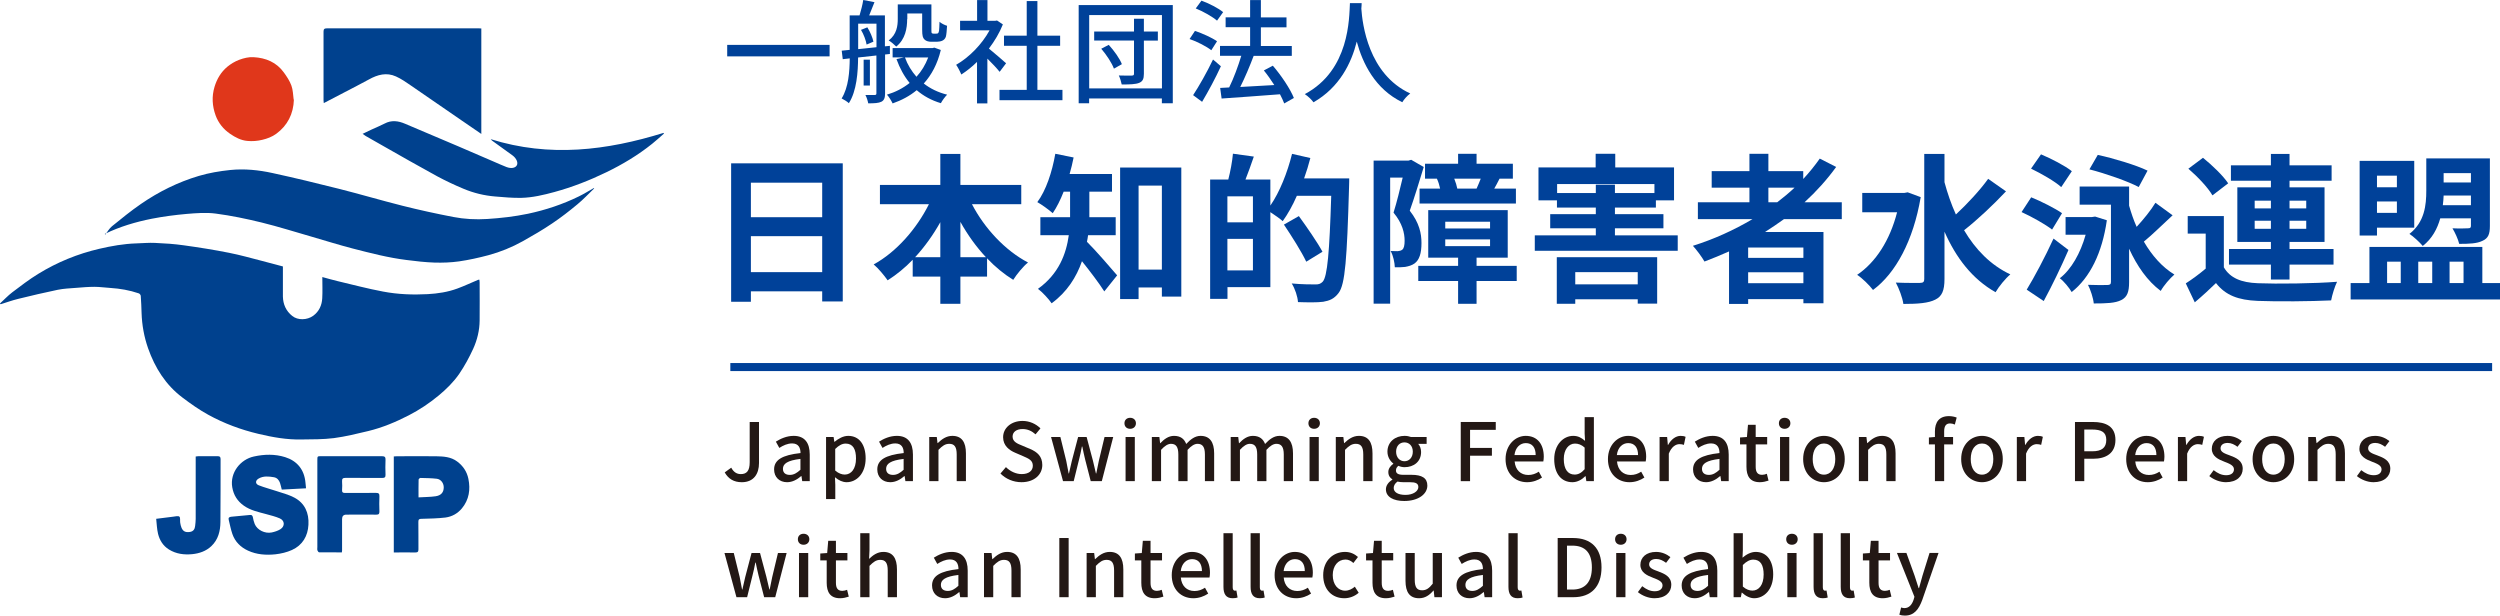 <?xml version="1.0" encoding="UTF-8"?><svg id="_レイヤー_2" xmlns="http://www.w3.org/2000/svg" viewBox="0 0 311.33 76.67"><defs><style>.cls-1{fill:#231815;}.cls-1,.cls-2,.cls-3,.cls-4{stroke-width:0px;}.cls-2{fill:#004199;}.cls-3{fill:#e0371b;}.cls-4{fill:#00418e;}.cls-5{fill:none;stroke:#004098;stroke-miterlimit:10;}</style></defs><g id="_レイヤー_1-2"><path class="cls-4" d="M0,37.79c.51-.46.98-.97,1.53-1.39,1.06-.8,2.11-1.61,3.24-2.3,2.36-1.45,4.9-2.49,7.61-3.12,1.51-.35,3.03-.62,4.59-.67.78-.02,1.57-.1,2.35-.06,1.2.05,2.39.13,3.58.3,1.88.26,3.76.56,5.62.93,1.37.27,2.71.65,4.07,1,.87.22,1.73.46,2.64.7,0,.13,0,.28,0,.43,0,1.1-.01,2.21,0,3.31.02.98.39,1.81,1.17,2.43.68.55,1.84.53,2.61-.03.73-.54,1.07-1.3,1.12-2.17.05-.86.01-1.72.01-2.65.7.19,1.28.36,1.87.5,1.9.45,3.78.95,5.7,1.31,1.83.35,3.7.42,5.55.32,1.26-.07,2.51-.26,3.7-.7.88-.32,1.73-.73,2.6-1.09.03-.01.07,0,.14-.01,0,.11.03.22.03.33,0,1.59.02,3.17,0,4.76-.01,1.22-.3,2.41-.8,3.51-.5,1.09-1.08,2.16-1.75,3.14-.71,1.02-1.6,1.9-2.57,2.7-1.15.95-2.38,1.77-3.7,2.45-1.61.83-3.28,1.53-5.05,1.96-1.42.34-2.84.69-4.28.88-1.34.17-2.7.15-4.05.17-1.81.04-3.59-.28-5.35-.7-2.19-.52-4.29-1.3-6.25-2.38-1.13-.62-2.19-1.37-3.22-2.15-2.08-1.57-3.41-3.69-4.27-6.13-.5-1.43-.76-2.89-.81-4.4-.03-.71-.04-1.41-.1-2.11,0-.12-.14-.3-.26-.33-1.14-.39-2.32-.59-3.52-.67-.67-.04-1.33-.14-2-.14-.77,0-1.53.07-2.3.13-.75.06-1.52.09-2.26.24-1.65.34-3.29.73-4.92,1.13-.74.18-1.46.44-2.19.67-.02-.02-.05-.05-.07-.07Z"/><path class="cls-4" d="M73.98,23.48c-.69.66-1.34,1.36-2.07,1.96-1.01.84-2.05,1.65-3.14,2.38-1.18.8-2.42,1.52-3.67,2.22-1.35.75-2.79,1.34-4.28,1.74-1.2.32-2.42.59-3.65.77-1.01.14-2.04.18-3.06.15-1.16-.04-2.31-.17-3.46-.32-2.28-.28-4.5-.86-6.72-1.43-1.7-.44-3.38-.97-5.07-1.46-2.09-.6-4.17-1.26-6.28-1.78-1.88-.46-3.79-.86-5.7-1.11-1.19-.16-2.43-.06-3.64.04-1.45.13-2.91.32-4.34.6-2.01.4-3.97.98-5.83,1.88-.02,0-.05,0,.04.1.27-.35.49-.76.83-1.04,1.18-.96,2.36-1.92,3.61-2.78,2.22-1.53,4.62-2.72,7.2-3.49,1.28-.38,2.59-.6,3.92-.74,1.78-.18,3.54,0,5.27.38,2.75.6,5.49,1.26,8.22,1.95,2.66.67,5.29,1.45,7.95,2.12,2.1.53,4.22.99,6.34,1.4,1.39.27,2.81.34,4.23.25,1.7-.11,3.38-.3,5.06-.65,2.21-.47,4.32-1.17,6.34-2.16.64-.31,1.24-.69,1.86-1.04.02.02.04.04.06.05Z"/><path class="cls-4" d="M59.94,3.55v13.13c-.86-.59-1.69-1.15-2.51-1.72-2.08-1.43-4.15-2.87-6.23-4.29-.61-.42-1.22-.85-1.89-1.15-1.17-.53-2.28-.23-3.36.37-1,.55-2.03,1.07-3.04,1.6-.85.44-1.69.88-2.59,1.35-.01-.13-.03-.24-.03-.34,0-2.85,0-5.71,0-8.56,0-.32.11-.41.42-.41,6.32,0,12.63,0,18.95,0,.09,0,.17.01.3.02Z"/><path class="cls-4" d="M45.15,16.67c.41-.19.77-.37,1.13-.54.54-.25,1.09-.47,1.61-.74.86-.46,1.71-.34,2.55.02,2.2.93,4.4,1.86,6.6,2.8,1.48.63,2.95,1.27,4.43,1.91.53.23,1.06.47,1.6.68.61.23,1.12.12,1.3-.23.17-.32-.06-.86-.55-1.22-.85-.62-1.71-1.23-2.56-1.85-.03-.02-.05-.06-.15-.17,7.32,2.3,14.45,1.41,21.52-.78.02.03.03.06.05.09-.49.43-.97.87-1.47,1.27-1.76,1.41-3.68,2.56-5.7,3.54-2.08,1.01-4.23,1.85-6.46,2.46-1.36.37-2.74.7-4.15.73-1.07.02-2.15-.08-3.22-.17-1.36-.11-2.69-.43-3.95-.96-1.13-.47-2.25-1-3.33-1.58-2.28-1.24-4.52-2.53-6.78-3.81-.7-.39-1.39-.79-2.09-1.19-.12-.07-.22-.16-.37-.26Z"/><path class="cls-4" d="M38.11,60.81c-1.05.06-2.04.11-3.02.16-.08-.3-.13-.57-.22-.83-.13-.35-.35-.64-.76-.71-.65-.11-1.31-.18-1.91.17-.41.24-.43.65.01.83.73.29,1.5.48,2.24.73.74.25,1.51.44,2.19.8,1.33.7,1.85,1.93,1.77,3.38-.07,1.41-.73,2.55-2.05,3.15-.64.29-1.36.46-2.07.54-1.16.12-2.33.04-3.41-.46-.91-.42-1.6-1.09-1.94-2.06-.2-.58-.31-1.18-.46-1.78-.07-.27.08-.35.32-.38.78-.07,1.56-.15,2.33-.22.21-.02.32.07.36.29.05.28.12.57.23.84.31.74,1.26,1.22,2.11,1.05.37-.08.76-.2,1.08-.4.59-.37.56-1.07-.06-1.35-.55-.24-1.14-.38-1.72-.54-.96-.26-1.94-.46-2.77-1.05-.79-.56-1.27-1.3-1.44-2.29-.31-1.83,1.03-3.47,2.69-3.83,1.31-.29,2.63-.32,3.9.08,1.47.46,2.39,1.54,2.53,3.19.02.22.04.44.07.7Z"/><path class="cls-3" d="M36.6,12.4c-.06,1.79-.79,3.23-2.21,4.27-.49.36-1.12.6-1.72.74-.6.15-1.25.2-1.87.14-.79-.07-1.5-.44-2.15-.89-.84-.57-1.46-1.36-1.8-2.29-.42-1.16-.5-2.35-.13-3.57.3-.99.81-1.83,1.58-2.48.44-.36.95-.67,1.48-.87.57-.21,1.2-.37,1.79-.33,1.52.08,2.87.63,3.79,1.92.36.5.72,1.04.93,1.62.2.54.2,1.16.28,1.74Z"/><path class="cls-4" d="M49.04,68.8v-11.96c.14,0,.26-.02.38-.02,1.64,0,3.27-.03,4.91,0,.9.02,1.81.06,2.6.65.74.55,1.22,1.27,1.4,2.16.27,1.33.09,2.58-.8,3.67-.54.65-1.24,1.04-2.06,1.15-.99.12-1.99.13-2.98.16-.29,0-.39.07-.39.38.02,1.14,0,2.28.01,3.42,0,.3-.09.39-.39.39-.88-.02-1.77,0-2.68,0ZM52.11,61.94c.76-.05,1.46-.04,2.14-.14.69-.1,1.01-.5,1.01-1.11,0-.52-.35-1.01-.87-1.07-.67-.08-1.36-.08-2.03-.1-.08,0-.23.13-.23.21-.02.71-.01,1.41-.01,2.21Z"/><path class="cls-4" d="M42.58,68.79c-.97,0-1.9,0-2.84-.01-.07,0-.18-.14-.21-.24-.04-.13-.01-.28-.01-.42,0-3.6,0-7.2,0-10.8,0-.51,0-.51.49-.51,2.51,0,5.02,0,7.53,0,.37,0,.49.1.47.47-.03.61-.02,1.22,0,1.83.01.31-.09.41-.41.41-1.52-.01-3.04,0-4.56-.01-.36,0-.46.11-.44.45.03.35.02.71,0,1.06-.02.29.1.37.37.37,1.28-.01,2.56,0,3.84-.01.33,0,.45.08.44.42-.03.63-.02,1.27,0,1.9,0,.29-.07.39-.39.39-1.24-.02-2.48,0-3.73,0q-.53,0-.53.55c0,1.31,0,2.61,0,3.92,0,.06-.01.12-.03.25Z"/><path class="cls-4" d="M19.44,64.61c.78-.1,1.46-.19,2.15-.27.26-.03.61-.13.75,0,.14.13.06.49.1.75.04.22.08.45.17.65.2.45.52.59,1.06.5.42-.07.59-.36.63-.74.03-.29.07-.58.07-.87,0-2.45,0-4.89,0-7.34,0-.14,0-.28,0-.44.13-.01.24-.04.36-.04.79,0,1.57,0,2.36,0,.27,0,.38.07.38.36-.01,2.61.01,5.22-.02,7.83-.01,1.13-.27,2.2-1.14,3.02-.66.62-1.49.9-2.36.99-1.01.1-2.01-.02-2.91-.58-.74-.46-1.16-1.15-1.36-1.96-.14-.59-.16-1.21-.23-1.86Z"/><path class="cls-2" d="M103.31,5.59v1.43h-12.75v-1.43h12.75Z"/><path class="cls-2" d="M110.22,6.79v4.83c0,.55-.11.87-.46,1.05-.35.17-.85.2-1.64.2-.04-.28-.2-.77-.35-1.04.52.01,1.01.01,1.15,0,.17,0,.22-.06.22-.21v-4.71l-2.28.25c-.01,1.79-.17,4.17-1.15,5.69-.18-.18-.63-.46-.9-.59.87-1.4.99-3.36,1.01-4.99l-.87.1-.13-1.06.99-.1V1.92h1.23c.18-.6.38-1.36.46-1.92l1.4.27c-.22.56-.46,1.16-.66,1.65h1.96v3.85l.62-.06v1.01s-.62.07-.62.07ZM109.15,5.88v-2.93h-2.28v3.17l2.28-.24ZM108.01,3.4c.35.55.66,1.3.76,1.79l-.85.36c-.08-.5-.36-1.28-.7-1.83l.8-.32ZM108.33,10.65h-.78v-3.22h.78v3.22ZM117.16,6.23c-.41,1.72-1.15,3.1-2.12,4.17.8.63,1.78,1.11,2.91,1.39-.25.24-.62.74-.78,1.06-1.18-.35-2.17-.9-3.01-1.62-.88.73-1.89,1.26-3,1.65-.15-.32-.46-.84-.71-1.09,1.04-.31,2-.8,2.83-1.46-.69-.84-1.23-1.83-1.64-2.97l.92-.21h-1.4v-1.16h4.97l.22-.06.8.29ZM112.97,2.38c0,1.12-.22,2.51-1.36,3.42-.2-.21-.67-.62-.94-.76,1.01-.77,1.13-1.82,1.13-2.69V.55h4.19v3.15c0,.24,0,.39.06.43.04.04.11.06.2.06h.31c.1,0,.2-.01.24-.04.06-.04.11-.13.14-.31.03-.18.04-.6.06-1.13.21.2.63.41.94.5-.03.53-.08,1.13-.15,1.36-.08.24-.24.41-.45.5-.17.08-.45.13-.67.13h-.71c-.28,0-.63-.07-.83-.28-.21-.2-.29-.45-.29-1.25v-1.99h-1.85v.7ZM112.7,7.16c.32.9.81,1.69,1.43,2.4.62-.67,1.11-1.49,1.46-2.4h-2.89Z"/><path class="cls-2" d="M124.49,8.95c-.32-.41-.95-1.08-1.53-1.65v5.58h-1.29v-5.17c-.63.62-1.3,1.15-1.96,1.57-.13-.34-.45-.95-.64-1.21,1.6-.91,3.21-2.54,4.16-4.29h-3.67v-1.19h2.12V.01h1.29v2.58h.97l.22-.04.73.49c-.42,1.06-1.04,2.09-1.74,3.01.66.53,1.82,1.54,2.14,1.83l-.8,1.06ZM132.31,11.19v1.29h-7.84v-1.29h3.39v-5.49h-2.83v-1.26h2.83V.13h1.33v4.31h2.83v1.26h-2.83v5.49h3.12Z"/><path class="cls-2" d="M146.05.63v12.23h-1.36v-.6h-9.06v.6h-1.3V.63h11.72ZM144.7,11.01V1.88h-9.06v9.13h9.06ZM144.19,5.06h-1.74v4.13c0,.64-.15.95-.59,1.13-.45.18-1.13.2-2.17.2-.06-.32-.21-.8-.36-1.12.7.03,1.41.01,1.64.01.2-.01.25-.07.25-.24v-4.12h-4.96v-1.12h4.96v-1.6h1.23v1.6h1.74v1.12ZM138.07,5.58c.67.73,1.37,1.71,1.64,2.41l-.99.56c-.25-.69-.92-1.72-1.58-2.48l.94-.49Z"/><path class="cls-2" d="M150.84,6.25c-.57-.45-1.75-1.07-2.7-1.39l.67-1.01c.94.31,2.13.85,2.75,1.29l-.71,1.11ZM152.04,8.25c-.67,1.47-1.56,3.12-2.34,4.43l-1.12-.83c.71-1.08,1.72-2.84,2.48-4.44l.98.84ZM151.57,2.58c-.56-.49-1.72-1.15-2.66-1.53l.71-.97c.94.34,2.1.94,2.7,1.43l-.76,1.06ZM159.93,12.89c-.13-.34-.31-.73-.53-1.15-2.62.21-5.37.39-7.27.53l-.18-1.32,1.12-.06c.56-1.13,1.13-2.68,1.51-3.94h-2.65v-1.23h3.75v-2.33h-3.05v-1.23h3.05V.01h1.34v2.16h3.19v1.23h-3.19v2.33h3.85v1.23h-4.75c-.48,1.27-1.09,2.72-1.67,3.87,1.32-.07,2.79-.15,4.24-.24-.41-.64-.85-1.27-1.3-1.82l1.12-.59c1.05,1.22,2.17,2.89,2.62,4.02l-1.22.69Z"/><path class="cls-2" d="M169.57.39c-.01.2-.01.43-.04.69.13,1.86.85,8.15,6.09,10.56-.41.31-.78.74-.99,1.09-3.39-1.64-4.94-4.85-5.67-7.55-.67,2.68-2.14,5.7-5.39,7.56-.24-.34-.66-.74-1.08-1.02,5.6-2.98,5.52-9.48,5.62-11.33h1.47Z"/><path class="cls-2" d="M104.95,20.34v17.2h-2.56v-1.26h-8.88v1.3h-2.46v-17.24h13.9ZM93.51,22.75v4.3h8.88v-4.3h-8.88ZM102.39,33.89v-4.48h-8.88v4.48h8.88Z"/><path class="cls-2" d="M121.04,25.43c1.56,3,4.12,5.76,6.98,7.26-.6.48-1.42,1.48-1.84,2.16-1.16-.72-2.26-1.62-3.26-2.68v2.28h-3.32v3.38h-2.5v-3.38h-3.44v-2.1c-.96,1-2.02,1.86-3.12,2.56-.42-.6-1.18-1.52-1.74-1.98,2.82-1.54,5.34-4.42,6.88-7.5h-6.1v-2.4h7.52v-3.86h2.5v3.86h7.58v2.4h-6.14ZM117.1,32.03v-4.36c-.9,1.6-1.96,3.08-3.14,4.36h3.14ZM122.78,32.03c-1.2-1.28-2.28-2.78-3.18-4.4v4.4h3.18Z"/><path class="cls-2" d="M135.5,29.29c-.04.28-.08.56-.14.82,1.04,1.02,3.2,3.52,3.76,4.18l-1.6,2c-.66-1.04-1.8-2.54-2.78-3.76-.68,1.96-1.86,3.84-3.78,5.24-.32-.5-1.2-1.44-1.7-1.8,2.6-1.86,3.52-4.36,3.84-6.68h-3.54v-2.24h3.7v-3.18h-.8c-.4,1.02-.86,1.94-1.36,2.68-.44-.4-1.38-1.08-1.92-1.38,1.08-1.44,1.84-3.74,2.24-6.02l2.28.46c-.14.7-.3,1.38-.5,2.06h5.28v2.2h-2.82v3.18h3.28v2.24h-3.44ZM147.11,20.86v16.08h-2.42v-1.14h-2.9v1.44h-2.3v-16.38h7.62ZM144.69,33.57v-10.46h-2.9v10.46h2.9Z"/><path class="cls-2" d="M168.02,22.22s0,.8-.02,1.08c-.26,8.94-.48,12.12-1.3,13.18-.56.74-1.12.96-1.92,1.1-.76.1-1.96.08-3.14.04-.04-.66-.36-1.66-.78-2.32,1.28.12,2.46.12,2.98.12.4,0,.62-.08.88-.34.58-.64.84-3.64,1.06-10.7h-4.28c-.52,1.2-1.14,2.3-1.76,3.16-.32-.3-1-.76-1.54-1.12v9.34h-5.34v1.46h-2.16v-14.86h2.26c.26-1,.5-2.28.58-3.22l2.6.36c-.34,1-.7,2-1.04,2.86h3.1v3.24c1.16-1.68,2.12-4.1,2.7-6.44l2.28.52c-.22.86-.48,1.7-.78,2.54h5.62ZM156.03,24.45h-3.18v3.24h3.18v-3.24ZM156.03,33.67v-3.92h-3.18v3.92h3.18ZM162.67,32.59c-.56-1.2-1.8-3.16-2.78-4.62l1.86-1.06c1,1.38,2.32,3.28,2.94,4.44l-2.02,1.24Z"/><path class="cls-2" d="M177.3,20.8c-.52,1.7-1.18,3.88-1.74,5.44,1.2,1.52,1.46,2.86,1.46,4.02,0,1.28-.26,2.12-.88,2.56-.32.22-.7.34-1.16.42-.34.04-.82.06-1.28.04-.02-.56-.2-1.46-.52-2.02.36.02.62.02.88.02.22-.02.4-.06.56-.18.22-.16.3-.56.3-1.12,0-.92-.26-2.16-1.38-3.5.4-1.26.82-3,1.14-4.36h-1.56v15.7h-2.06v-17.82h4.34l.34-.1,1.56.9ZM188.88,34.99h-5v2.84h-2.3v-2.84h-4.96v-1.88h4.96v-1.02h-3.72v-5.92h9.9v5.92h-3.88v1.02h5v1.88ZM179.34,23.49c-.08-.4-.22-.86-.4-1.24h-1.48v-1.86h4.12v-1.24h2.3v1.24h4.52v1.86h-1.66c-.24.48-.46.9-.66,1.24h2.7v1.86h-12v-1.86h2.56ZM179.98,28.45h5.58v-.84h-5.58v.84ZM179.98,30.65h5.58v-.84h-5.58v.84ZM183.88,23.49c.16-.36.36-.82.52-1.24h-3.3c.18.44.32.9.38,1.24h2.4Z"/><path class="cls-2" d="M208.93,29.31v1.92h-17.8v-1.92h7.6v-.88h-5.68v-1.76h5.68v-.82h-4.84v-.9h-2.3v-4.1h7.12v-1.7h2.44v1.7h7.32v4.1h-2.26v.9h-5.1v.82h6.04v1.76h-6.04v.88h7.82ZM193.87,32.03h12.5v5.78h-2.42v-.54h-7.78v.56h-2.3v-5.8ZM198.73,24.04v-1.04h2.38v1.04h4.92v-1.12h-12.12v1.12h4.82ZM196.17,33.89v1.52h7.78v-1.52h-7.78Z"/><path class="cls-2" d="M222.16,27.29c-.78.56-1.54,1.08-2.36,1.6h7.28v8.88h-2.5v-.52h-6.88v.6h-2.38v-6.54c-1,.44-2.04.88-3.06,1.26-.28-.52-1-1.48-1.44-1.96,2.62-.82,5.12-1.96,7.42-3.32h-6.8v-2.1h6.42v-1.82h-4.7v-2.06h4.7v-2.16h2.36v2.16h4.34v.98c.76-.82,1.44-1.66,2.06-2.54l2.04,1.04c-1.14,1.58-2.48,3.06-3.94,4.4h4.64v2.1h-7.2ZM224.58,30.83h-6.88v1.28h6.88v-1.28ZM224.58,35.27v-1.36h-6.88v1.36h6.88ZM220.22,25.19h1.1c.76-.58,1.48-1.18,2.16-1.82h-3.26v1.82Z"/><path class="cls-2" d="M239.19,24.55c-.92,5.42-3.12,9.48-5.94,11.56-.42-.56-1.38-1.52-1.98-1.88,2.32-1.56,4.08-4.3,4.98-7.8h-4.34v-2.4h5.22l.44-.08,1.62.6ZM249.81,23.83c-1.6,1.7-3.6,3.58-5.22,4.84,1.42,2.4,3.3,4.34,5.76,5.5-.6.5-1.42,1.5-1.84,2.22-2.9-1.64-4.92-4.28-6.36-7.54v5.9c0,1.44-.32,2.16-1.14,2.56-.86.44-2.16.54-3.98.54-.1-.76-.56-1.96-.94-2.66,1.32.06,2.58.04,3,.04s.54-.14.54-.48v-15.58h2.52v3.52c.38,1.4.84,2.74,1.42,4.02,1.42-1.32,3-3.02,4.02-4.44l2.22,1.56Z"/><path class="cls-2" d="M255.55,28.59c-.82-.64-2.52-1.6-3.8-2.18l1.2-1.84c1.24.5,2.98,1.38,3.84,1.98l-1.24,2.04ZM257.59,31.13c-.92,2.12-2.02,4.4-3.08,6.36l-2.12-1.42c.94-1.54,2.28-4.04,3.34-6.36l1.86,1.42ZM256.69,23.3c-.76-.7-2.48-1.68-3.76-2.3l1.24-1.78c1.28.54,3,1.42,3.84,2.1l-1.32,1.98ZM262.37,27.43c-.58,4.06-2.1,7.14-4.38,8.94-.3-.52-.98-1.36-1.48-1.72,1.44-1.1,2.58-3.14,3.22-5.42h-2.5v-2.2h3.28l.4-.06,1.46.46ZM270.56,26.81c-1.22,1.12-2.48,2.38-3.58,3.28,1,1.72,2.26,3.16,3.8,4.1-.54.46-1.32,1.36-1.7,2.04-1.66-1.24-2.94-3.08-3.94-5.26v4.18c0,1.18-.22,1.84-.98,2.22-.74.38-1.84.42-3.42.42-.06-.66-.4-1.7-.72-2.32,1,.04,2.1.04,2.42.02.32,0,.44-.1.44-.38v-9.62h-3.9v-2.26h6.16v2.38c.26.9.56,1.8.94,2.64.86-.94,1.78-2.06,2.34-3l2.14,1.56ZM266.34,23.29c-1.36-.72-4.12-1.68-6.14-2.2l1.04-1.8c1.94.42,4.76,1.26,6.2,1.96l-1.1,2.04Z"/><path class="cls-2" d="M276.94,33.29c.78,1.34,2.18,1.9,4.22,1.98,2.4.1,7.12.04,9.88-.18-.28.56-.62,1.66-.74,2.32-2.48.12-6.72.16-9.16.06-2.38-.1-3.98-.68-5.18-2.22-.8.78-1.62,1.54-2.64,2.4l-1.12-2.36c.78-.5,1.68-1.16,2.48-1.84v-4.36h-2.24v-2.18h4.5v6.38ZM275.52,24.33c-.56-.98-1.88-2.36-3-3.32l1.82-1.36c1.12.9,2.5,2.22,3.14,3.18l-1.96,1.5ZM282.8,32.95h-5.22v-1.94h5.22v-.88h-4.18v-6.8h4.18v-.82h-4.98v-1.92h4.98v-1.42h2.32v1.42h5.24v1.92h-5.24v.82h4.36v6.8h-4.36v.88h5.48v1.94h-5.48v1.86h-2.32v-1.86ZM280.78,25.95h2.02v-.96h-2.02v.96ZM282.8,28.49v-1h-2.02v1h2.02ZM285.12,24.99v.96h2.08v-.96h-2.08ZM287.2,27.49h-2.08v1h2.08v-1Z"/><path class="cls-2" d="M311.33,35.25v2.04h-18.6v-2.04h2.34v-4.5h14.06v4.5h2.2ZM296.01,29.33h-2.16v-9.3h6.8v8.32h-4.64v.98ZM296.01,21.88v1.44h2.48v-1.44h-2.48ZM298.49,26.51v-1.42h-2.48v1.42h2.48ZM297.27,35.25h1.7v-2.66h-1.7v2.66ZM303.89,27.19c-.36,1.28-1,2.52-2.18,3.44-.34-.42-1.2-1.22-1.66-1.5,1.9-1.48,2.1-3.6,2.1-5.38v-4.02h7.92v8.4c0,1.02-.2,1.54-.92,1.86-.68.34-1.64.38-2.9.38-.14-.6-.54-1.44-.84-1.94.8.04,1.68.02,1.94,0,.28,0,.36-.08.36-.32v-.92h-3.82ZM301.15,32.59v2.66h1.74v-2.66h-1.74ZM307.71,25.55v-1.2h-3.4c-.02.38-.04.8-.1,1.2h3.5ZM304.31,21.56v1.16h3.4v-1.16h-3.4ZM305.05,32.59v2.66h1.74v-2.66h-1.74Z"/><path class="cls-1" d="M90.25,58.83l.81-.59c.31.57.71.8,1.19.8.74,0,1.11-.4,1.11-1.48v-5.01h1.16v5.12c0,1.32-.64,2.38-2.14,2.38-.99,0-1.67-.41-2.13-1.22Z"/><path class="cls-1" d="M96.4,58.46c0-1.18,1-1.79,3.29-2.04,0-.64-.24-1.2-1.05-1.2-.58,0-1.12.26-1.59.56l-.43-.78c.57-.36,1.34-.72,2.22-.72,1.37,0,2,.87,2,2.33v3.31h-.94l-.09-.63h-.04c-.5.43-1.09.76-1.75.76-.95,0-1.62-.62-1.62-1.59ZM99.68,58.5v-1.35c-1.63.19-2.18.61-2.18,1.23,0,.54.37.76.86.76s.87-.23,1.32-.64Z"/><path class="cls-1" d="M102.87,54.42h.94l.09.6h.03c.48-.4,1.08-.74,1.7-.74,1.39,0,2.17,1.11,2.17,2.8,0,1.89-1.13,2.97-2.37,2.97-.49,0-.98-.22-1.45-.62l.04.94v1.78h-1.15v-7.73ZM106.6,57.1c0-1.15-.37-1.86-1.29-1.86-.43,0-.84.22-1.3.67v2.69c.43.37.85.5,1.19.5.8,0,1.4-.71,1.4-2Z"/><path class="cls-1" d="M109.25,58.46c0-1.18,1-1.79,3.29-2.04,0-.64-.24-1.2-1.05-1.2-.58,0-1.12.26-1.59.56l-.43-.78c.57-.36,1.34-.72,2.22-.72,1.37,0,2,.87,2,2.33v3.31h-.94l-.09-.63h-.04c-.5.43-1.09.76-1.75.76-.95,0-1.62-.62-1.62-1.59ZM112.53,58.5v-1.35c-1.63.19-2.18.61-2.18,1.23,0,.54.37.76.86.76s.87-.23,1.32-.64Z"/><path class="cls-1" d="M115.72,54.42h.94l.09.76h.03c.51-.49,1.07-.9,1.82-.9,1.17,0,1.69.78,1.69,2.18v3.46h-1.15v-3.32c0-.95-.28-1.33-.93-1.33-.51,0-.86.26-1.34.75v3.9h-1.15v-5.5Z"/><path class="cls-1" d="M124.59,58.97l.68-.8c.53.53,1.25.87,1.96.87.89,0,1.39-.42,1.39-1.04,0-.67-.5-.88-1.18-1.18l-1.02-.44c-.71-.3-1.5-.86-1.5-1.93,0-1.16,1.02-2.03,2.42-2.03.86,0,1.67.36,2.23.93l-.61.74c-.46-.41-.97-.66-1.62-.66-.75,0-1.24.36-1.24.94,0,.64.59.88,1.19,1.12l1.01.43c.87.37,1.5.91,1.5,1.99,0,1.18-.98,2.14-2.59,2.14-1.01,0-1.95-.4-2.62-1.08Z"/><path class="cls-1" d="M130.89,54.42h1.16l.73,2.97c.11.54.2,1.04.3,1.57h.04c.12-.53.23-1.04.36-1.57l.78-2.97h1.06l.79,2.97c.13.54.24,1.04.37,1.57h.04c.11-.53.2-1.03.32-1.57l.71-2.97h1.08l-1.42,5.5h-1.38l-.7-2.72c-.13-.52-.23-1.02-.35-1.59h-.05c-.11.57-.21,1.08-.35,1.6l-.67,2.71h-1.33l-1.49-5.5Z"/><path class="cls-1" d="M140.03,52.71c0-.41.29-.68.71-.68s.72.27.72.68-.3.69-.72.69-.71-.27-.71-.69ZM140.17,54.42h1.15v5.5h-1.15v-5.5Z"/><path class="cls-1" d="M143.44,54.42h.94l.09.77h.03c.47-.5,1.02-.91,1.7-.91.82,0,1.28.38,1.52,1.01.54-.58,1.1-1.01,1.79-1.01,1.15,0,1.69.78,1.69,2.18v3.46h-1.15v-3.32c0-.95-.3-1.33-.92-1.33-.38,0-.78.25-1.24.75v3.9h-1.15v-3.32c0-.95-.29-1.33-.92-1.33-.37,0-.78.25-1.23.75v3.9h-1.15v-5.5Z"/><path class="cls-1" d="M153.26,54.42h.94l.09.77h.03c.47-.5,1.02-.91,1.7-.91.82,0,1.28.38,1.52,1.01.54-.58,1.1-1.01,1.79-1.01,1.15,0,1.69.78,1.69,2.18v3.46h-1.15v-3.32c0-.95-.3-1.33-.92-1.33-.38,0-.78.25-1.24.75v3.9h-1.15v-3.32c0-.95-.29-1.33-.92-1.33-.37,0-.78.25-1.23.75v3.9h-1.15v-5.5Z"/><path class="cls-1" d="M162.94,52.71c0-.41.29-.68.71-.68s.72.27.72.68-.3.69-.72.69-.71-.27-.71-.69ZM163.08,54.42h1.15v5.5h-1.15v-5.5Z"/><path class="cls-1" d="M166.35,54.42h.94l.09.76h.03c.51-.49,1.07-.9,1.82-.9,1.17,0,1.69.78,1.69,2.18v3.46h-1.15v-3.32c0-.95-.28-1.33-.93-1.33-.51,0-.86.26-1.34.75v3.9h-1.15v-5.5Z"/><path class="cls-1" d="M172.59,60.94c0-.46.29-.89.8-1.2v-.05c-.28-.17-.5-.46-.5-.91s.31-.8.62-1.02v-.04c-.38-.29-.73-.81-.73-1.47,0-1.24.99-1.97,2.13-1.97.31,0,.59.06.8.14h1.95v.86h-1.05c.21.22.36.59.36,1.01,0,1.2-.91,1.89-2.06,1.89-.25,0-.53-.06-.77-.17-.18.16-.3.31-.3.58,0,.33.22.54.92.54h1.01c1.3,0,1.98.4,1.98,1.34,0,1.06-1.12,1.92-2.88,1.92-1.32,0-2.28-.49-2.28-1.45ZM176.63,60.65c0-.46-.36-.6-1.03-.6h-.83c-.26,0-.51-.03-.74-.08-.33.24-.47.52-.47.8,0,.54.56.86,1.47.86.96,0,1.6-.47,1.6-.98ZM175.94,56.25c0-.73-.46-1.16-1.04-1.16s-1.04.42-1.04,1.16.47,1.19,1.04,1.19,1.04-.45,1.04-1.19Z"/><path class="cls-1" d="M181.91,52.55h4.36v.98h-3.2v2.25h2.72v.97h-2.72v3.17h-1.16v-7.37Z"/><path class="cls-1" d="M187.49,57.17c0-1.78,1.23-2.89,2.51-2.89,1.46,0,2.25,1.05,2.25,2.6,0,.23-.03.45-.06.59h-3.57c.09,1.05.75,1.68,1.7,1.68.49,0,.91-.15,1.31-.41l.4.73c-.51.34-1.14.58-1.86.58-1.49,0-2.68-1.06-2.68-2.88ZM191.24,56.67c0-.94-.43-1.49-1.23-1.49-.69,0-1.3.53-1.41,1.49h2.64Z"/><path class="cls-1" d="M193.55,57.17c0-1.78,1.13-2.89,2.36-2.89.63,0,1.03.24,1.48.62l-.05-.91v-2.04h1.15v7.97h-.94l-.09-.62h-.04c-.41.42-.98.75-1.6.75-1.38,0-2.27-1.05-2.27-2.88ZM197.34,58.43v-2.69c-.41-.37-.8-.5-1.21-.5-.77,0-1.39.73-1.39,1.92,0,1.25.49,1.94,1.35,1.94.46,0,.85-.21,1.25-.67Z"/><path class="cls-1" d="M200.24,57.17c0-1.78,1.23-2.89,2.51-2.89,1.46,0,2.25,1.05,2.25,2.6,0,.23-.03.45-.06.59h-3.57c.09,1.05.75,1.68,1.7,1.68.49,0,.91-.15,1.31-.41l.4.73c-.51.34-1.14.58-1.86.58-1.49,0-2.68-1.06-2.68-2.88ZM203.99,56.67c0-.94-.43-1.49-1.23-1.49-.69,0-1.3.53-1.41,1.49h2.64Z"/><path class="cls-1" d="M206.67,54.42h.94l.09.99h.03c.39-.71.97-1.13,1.56-1.13.27,0,.45.04.62.12l-.21,1c-.19-.06-.33-.09-.55-.09-.45,0-.99.31-1.33,1.18v3.43h-1.15v-5.5Z"/><path class="cls-1" d="M210.84,58.46c0-1.18,1-1.79,3.29-2.04,0-.64-.24-1.2-1.05-1.2-.58,0-1.12.26-1.59.56l-.43-.78c.57-.36,1.34-.72,2.22-.72,1.37,0,2,.87,2,2.33v3.31h-.94l-.09-.63h-.04c-.5.43-1.09.76-1.75.76-.95,0-1.62-.62-1.62-1.59ZM214.13,58.5v-1.35c-1.63.19-2.18.61-2.18,1.23,0,.54.37.76.86.76s.87-.23,1.32-.64Z"/><path class="cls-1" d="M217.49,58.12v-2.78h-.8v-.86l.86-.06.13-1.52h.96v1.52h1.43v.92h-1.43v2.79c0,.66.23,1,.8,1,.19,0,.43-.06.59-.13l.21.85c-.31.1-.68.2-1.08.2-1.24,0-1.67-.77-1.67-1.93Z"/><path class="cls-1" d="M221.53,52.71c0-.41.29-.68.71-.68s.72.27.72.68-.3.69-.72.69-.71-.27-.71-.69ZM221.67,54.42h1.15v5.5h-1.15v-5.5Z"/><path class="cls-1" d="M224.55,57.17c0-1.83,1.23-2.89,2.59-2.89s2.59,1.06,2.59,2.89-1.23,2.88-2.59,2.88-2.59-1.05-2.59-2.88ZM228.55,57.17c0-1.16-.54-1.94-1.41-1.94s-1.4.78-1.4,1.94.54,1.94,1.4,1.94,1.41-.77,1.41-1.94Z"/><path class="cls-1" d="M231.49,54.42h.94l.09.76h.03c.51-.49,1.07-.9,1.82-.9,1.17,0,1.69.78,1.69,2.18v3.46h-1.15v-3.32c0-.95-.28-1.33-.93-1.33-.51,0-.86.26-1.34.75v3.9h-1.15v-5.5Z"/><path class="cls-1" d="M240.96,55.34h-.75v-.86l.75-.06v-.69c0-1.13.51-1.91,1.74-1.91.37,0,.72.08.97.18l-.23.87c-.2-.09-.41-.14-.6-.14-.49,0-.73.32-.73.99v.7h1.11v.92h-1.11v4.58h-1.15v-4.58Z"/><path class="cls-1" d="M244.23,57.17c0-1.83,1.23-2.89,2.59-2.89s2.59,1.06,2.59,2.89-1.23,2.88-2.59,2.88-2.59-1.05-2.59-2.88ZM248.23,57.17c0-1.16-.54-1.94-1.41-1.94s-1.4.78-1.4,1.94.54,1.94,1.4,1.94,1.41-.77,1.41-1.94Z"/><path class="cls-1" d="M251.16,54.42h.94l.09.99h.03c.39-.71.97-1.13,1.56-1.13.27,0,.45.04.62.12l-.21,1c-.19-.06-.33-.09-.55-.09-.45,0-.99.31-1.33,1.18v3.43h-1.15v-5.5Z"/><path class="cls-1" d="M258.4,52.55h2.23c1.64,0,2.81.57,2.81,2.23s-1.17,2.35-2.77,2.35h-1.11v2.79h-1.16v-7.37ZM260.56,56.2c1.18,0,1.74-.45,1.74-1.42s-.61-1.29-1.78-1.29h-.96v2.71h1Z"/><path class="cls-1" d="M264.78,57.17c0-1.78,1.23-2.89,2.51-2.89,1.46,0,2.25,1.05,2.25,2.6,0,.23-.03.45-.06.59h-3.57c.09,1.05.75,1.68,1.7,1.68.49,0,.91-.15,1.31-.41l.4.73c-.51.34-1.14.58-1.86.58-1.49,0-2.68-1.06-2.68-2.88ZM268.54,56.67c0-.94-.43-1.49-1.23-1.49-.69,0-1.3.53-1.41,1.49h2.64Z"/><path class="cls-1" d="M271.22,54.42h.94l.09.99h.03c.39-.71.97-1.13,1.56-1.13.27,0,.45.04.62.12l-.21,1c-.19-.06-.33-.09-.55-.09-.45,0-.99.31-1.33,1.18v3.43h-1.15v-5.5Z"/><path class="cls-1" d="M275.13,59.29l.54-.74c.49.38.97.63,1.56.63.66,0,.97-.32.97-.74,0-.5-.62-.72-1.21-.95-.74-.28-1.55-.67-1.55-1.6s.74-1.61,1.96-1.61c.73,0,1.34.3,1.78.65l-.54.71c-.38-.28-.77-.48-1.22-.48-.61,0-.89.3-.89.68,0,.47.54.65,1.14.87.77.29,1.62.63,1.62,1.67,0,.92-.73,1.67-2.09,1.67-.76,0-1.53-.32-2.07-.76Z"/><path class="cls-1" d="M280.52,57.17c0-1.83,1.23-2.89,2.59-2.89s2.59,1.06,2.59,2.89-1.23,2.88-2.59,2.88-2.59-1.05-2.59-2.88ZM284.52,57.17c0-1.16-.54-1.94-1.41-1.94s-1.4.78-1.4,1.94.54,1.94,1.4,1.94,1.41-.77,1.41-1.94Z"/><path class="cls-1" d="M287.45,54.42h.94l.09.76h.03c.51-.49,1.07-.9,1.82-.9,1.17,0,1.69.78,1.69,2.18v3.46h-1.15v-3.32c0-.95-.28-1.33-.93-1.33-.51,0-.86.26-1.34.75v3.9h-1.15v-5.5Z"/><path class="cls-1" d="M293.51,59.29l.54-.74c.49.38.97.63,1.56.63.66,0,.97-.32.97-.74,0-.5-.62-.72-1.21-.95-.74-.28-1.55-.67-1.55-1.6s.74-1.61,1.96-1.61c.73,0,1.34.3,1.78.65l-.54.71c-.38-.28-.77-.48-1.22-.48-.61,0-.89.3-.89.68,0,.47.54.65,1.14.87.77.29,1.62.63,1.62,1.67,0,.92-.73,1.67-2.09,1.67-.76,0-1.53-.32-2.07-.76Z"/><path class="cls-1" d="M90.22,68.87h1.16l.73,2.97c.11.54.2,1.04.3,1.57h.04c.12-.53.23-1.04.36-1.57l.78-2.97h1.06l.79,2.97c.13.54.24,1.04.37,1.57h.04c.11-.53.2-1.03.32-1.57l.71-2.97h1.08l-1.42,5.5h-1.38l-.7-2.72c-.13-.52-.23-1.02-.35-1.59h-.05c-.11.57-.21,1.08-.35,1.6l-.67,2.71h-1.33l-1.49-5.5Z"/><path class="cls-1" d="M99.36,67.15c0-.41.29-.68.71-.68s.72.27.72.68-.3.69-.72.69-.71-.27-.71-.69ZM99.5,68.87h1.15v5.5h-1.15v-5.5Z"/><path class="cls-1" d="M102.95,72.57v-2.78h-.8v-.86l.86-.06.13-1.52h.96v1.52h1.43v.92h-1.43v2.79c0,.66.23,1,.8,1,.19,0,.43-.06.59-.13l.21.85c-.31.1-.68.2-1.08.2-1.24,0-1.67-.77-1.67-1.93Z"/><path class="cls-1" d="M107.13,66.4h1.15v2.11l-.05,1.09c.48-.46,1.03-.87,1.78-.87,1.17,0,1.69.78,1.69,2.18v3.46h-1.15v-3.32c0-.95-.28-1.33-.93-1.33-.51,0-.86.26-1.34.75v3.9h-1.15v-7.97Z"/><path class="cls-1" d="M116.07,72.91c0-1.18,1-1.79,3.29-2.04,0-.64-.24-1.2-1.05-1.2-.58,0-1.12.26-1.59.56l-.43-.78c.57-.36,1.34-.72,2.22-.72,1.37,0,2,.87,2,2.33v3.31h-.94l-.09-.63h-.04c-.5.43-1.09.76-1.75.76-.95,0-1.62-.62-1.62-1.59ZM119.35,72.95v-1.35c-1.63.19-2.18.61-2.18,1.23,0,.54.37.76.86.76s.87-.23,1.32-.64Z"/><path class="cls-1" d="M122.54,68.87h.94l.09.76h.03c.51-.49,1.07-.9,1.82-.9,1.17,0,1.69.78,1.69,2.18v3.46h-1.15v-3.32c0-.95-.28-1.33-.93-1.33-.51,0-.86.26-1.34.75v3.9h-1.15v-5.5Z"/><path class="cls-1" d="M131.92,67h1.16v7.37h-1.16v-7.37Z"/><path class="cls-1" d="M135.32,68.87h.94l.09.76h.03c.51-.49,1.07-.9,1.82-.9,1.17,0,1.69.78,1.69,2.18v3.46h-1.15v-3.32c0-.95-.28-1.33-.93-1.33-.51,0-.86.26-1.34.75v3.9h-1.15v-5.5Z"/><path class="cls-1" d="M142.13,72.57v-2.78h-.8v-.86l.86-.06.13-1.52h.96v1.52h1.43v.92h-1.43v2.79c0,.66.23,1,.8,1,.19,0,.43-.06.59-.13l.21.85c-.31.1-.68.2-1.08.2-1.24,0-1.67-.77-1.67-1.93Z"/><path class="cls-1" d="M145.92,71.62c0-1.78,1.23-2.89,2.51-2.89,1.46,0,2.25,1.05,2.25,2.6,0,.23-.03.45-.06.59h-3.57c.09,1.05.75,1.68,1.7,1.68.49,0,.91-.15,1.31-.41l.4.73c-.51.34-1.14.58-1.86.58-1.49,0-2.68-1.06-2.68-2.88ZM149.68,71.12c0-.94-.43-1.49-1.23-1.49-.69,0-1.3.53-1.41,1.49h2.64Z"/><path class="cls-1" d="M152.36,73.08v-6.68h1.15v6.74c0,.31.13.42.27.42.05,0,.09,0,.19-.02l.15.87c-.14.05-.33.09-.62.09-.83,0-1.14-.53-1.14-1.42Z"/><path class="cls-1" d="M155.74,73.08v-6.68h1.15v6.74c0,.31.13.42.27.42.05,0,.09,0,.19-.02l.15.87c-.14.05-.33.09-.62.09-.83,0-1.14-.53-1.14-1.42Z"/><path class="cls-1" d="M158.73,71.62c0-1.78,1.23-2.89,2.51-2.89,1.46,0,2.25,1.05,2.25,2.6,0,.23-.03.45-.06.59h-3.57c.09,1.05.75,1.68,1.7,1.68.49,0,.91-.15,1.31-.41l.4.73c-.51.34-1.14.58-1.86.58-1.49,0-2.68-1.06-2.68-2.88ZM162.49,71.12c0-.94-.43-1.49-1.23-1.49-.69,0-1.3.53-1.41,1.49h2.64Z"/><path class="cls-1" d="M164.78,71.62c0-1.83,1.27-2.89,2.72-2.89.7,0,1.21.28,1.61.63l-.57.75c-.3-.27-.61-.43-.98-.43-.93,0-1.59.78-1.59,1.94s.64,1.94,1.55,1.94c.46,0,.87-.22,1.2-.5l.48.76c-.51.45-1.16.68-1.79.68-1.49,0-2.63-1.05-2.63-2.88Z"/><path class="cls-1" d="M170.92,72.57v-2.78h-.8v-.86l.86-.06.13-1.52h.96v1.52h1.43v.92h-1.43v2.79c0,.66.23,1,.8,1,.19,0,.43-.06.59-.13l.21.85c-.31.1-.68.2-1.08.2-1.24,0-1.67-.77-1.67-1.93Z"/><path class="cls-1" d="M175.03,72.33v-3.46h1.15v3.32c0,.94.27,1.32.92,1.32.51,0,.86-.24,1.32-.82v-3.82h1.15v5.5h-.94l-.09-.83h-.03c-.5.58-1.04.96-1.79.96-1.18,0-1.69-.77-1.69-2.17Z"/><path class="cls-1" d="M181.38,72.91c0-1.18,1-1.79,3.29-2.04,0-.64-.24-1.2-1.05-1.2-.58,0-1.12.26-1.59.56l-.43-.78c.57-.36,1.34-.72,2.22-.72,1.37,0,2,.87,2,2.33v3.31h-.94l-.09-.63h-.04c-.5.43-1.09.76-1.75.76-.95,0-1.62-.62-1.62-1.59ZM184.67,72.95v-1.35c-1.63.19-2.18.61-2.18,1.23,0,.54.37.76.86.76s.87-.23,1.32-.64Z"/><path class="cls-1" d="M187.85,73.08v-6.68h1.15v6.74c0,.31.13.42.27.42.05,0,.09,0,.19-.02l.15.87c-.14.05-.33.09-.62.09-.83,0-1.14-.53-1.14-1.42Z"/><path class="cls-1" d="M193.98,67h1.91c2.26,0,3.55,1.26,3.55,3.66s-1.29,3.71-3.49,3.71h-1.97v-7.37ZM195.81,73.42c1.58,0,2.43-.93,2.43-2.76s-.85-2.71-2.43-2.71h-.67v5.47h.67Z"/><path class="cls-1" d="M201.13,67.15c0-.41.29-.68.71-.68s.72.27.72.68-.3.69-.72.69-.71-.27-.71-.69ZM201.27,68.87h1.15v5.5h-1.15v-5.5Z"/><path class="cls-1" d="M203.97,73.74l.54-.74c.49.38.97.63,1.56.63.66,0,.97-.32.97-.74,0-.5-.62-.72-1.21-.95-.74-.28-1.55-.67-1.55-1.6s.74-1.61,1.96-1.61c.73,0,1.34.3,1.78.65l-.54.71c-.38-.28-.77-.48-1.22-.48-.61,0-.89.3-.89.68,0,.47.54.65,1.14.87.77.29,1.62.63,1.62,1.67,0,.92-.73,1.67-2.09,1.67-.76,0-1.53-.32-2.07-.76Z"/><path class="cls-1" d="M209.42,72.91c0-1.18,1-1.79,3.29-2.04,0-.64-.24-1.2-1.05-1.2-.58,0-1.12.26-1.59.56l-.43-.78c.57-.36,1.34-.72,2.22-.72,1.37,0,2,.87,2,2.33v3.31h-.94l-.09-.63h-.04c-.5.43-1.09.76-1.75.76-.95,0-1.62-.62-1.62-1.59ZM212.71,72.95v-1.35c-1.63.19-2.18.61-2.18,1.23,0,.54.37.76.86.76s.87-.23,1.32-.64Z"/><path class="cls-1" d="M216.93,73.8h-.03l-.11.57h-.9v-7.97h1.15v2.11l-.04.94c.47-.41,1.06-.72,1.64-.72,1.39,0,2.18,1.11,2.18,2.8,0,1.89-1.13,2.97-2.37,2.97-.5,0-1.05-.26-1.52-.7ZM219.63,71.55c0-1.15-.37-1.86-1.29-1.86-.43,0-.85.22-1.3.67v2.69c.42.37.85.5,1.19.5.8,0,1.4-.71,1.4-2Z"/><path class="cls-1" d="M222.44,67.15c0-.41.29-.68.71-.68s.72.27.72.68-.3.69-.72.69-.71-.27-.71-.69ZM222.58,68.87h1.15v5.5h-1.15v-5.5Z"/><path class="cls-1" d="M225.85,73.08v-6.68h1.15v6.74c0,.31.13.42.27.42.05,0,.09,0,.19-.02l.15.87c-.14.05-.33.09-.62.09-.83,0-1.14-.53-1.14-1.42Z"/><path class="cls-1" d="M229.23,73.08v-6.68h1.15v6.74c0,.31.13.42.27.42.05,0,.09,0,.19-.02l.15.87c-.14.05-.33.09-.62.09-.83,0-1.14-.53-1.14-1.42Z"/><path class="cls-1" d="M232.79,72.57v-2.78h-.8v-.86l.86-.06.13-1.52h.96v1.52h1.43v.92h-1.43v2.79c0,.66.23,1,.8,1,.19,0,.43-.06.59-.13l.21.85c-.31.1-.68.2-1.08.2-1.24,0-1.67-.77-1.67-1.93Z"/><path class="cls-1" d="M236.53,76.55l.22-.9c.1.03.26.08.4.08.6,0,.95-.44,1.15-1.03l.11-.38-2.18-5.46h1.18l1.02,2.83c.16.49.33,1.04.5,1.55h.05c.14-.5.29-1.05.43-1.55l.88-2.83h1.12l-2.02,5.83c-.43,1.18-1.01,1.97-2.17,1.97-.28,0-.5-.04-.69-.11Z"/><line class="cls-5" x1="90.95" y1="45.71" x2="310.35" y2="45.71"/></g></svg>